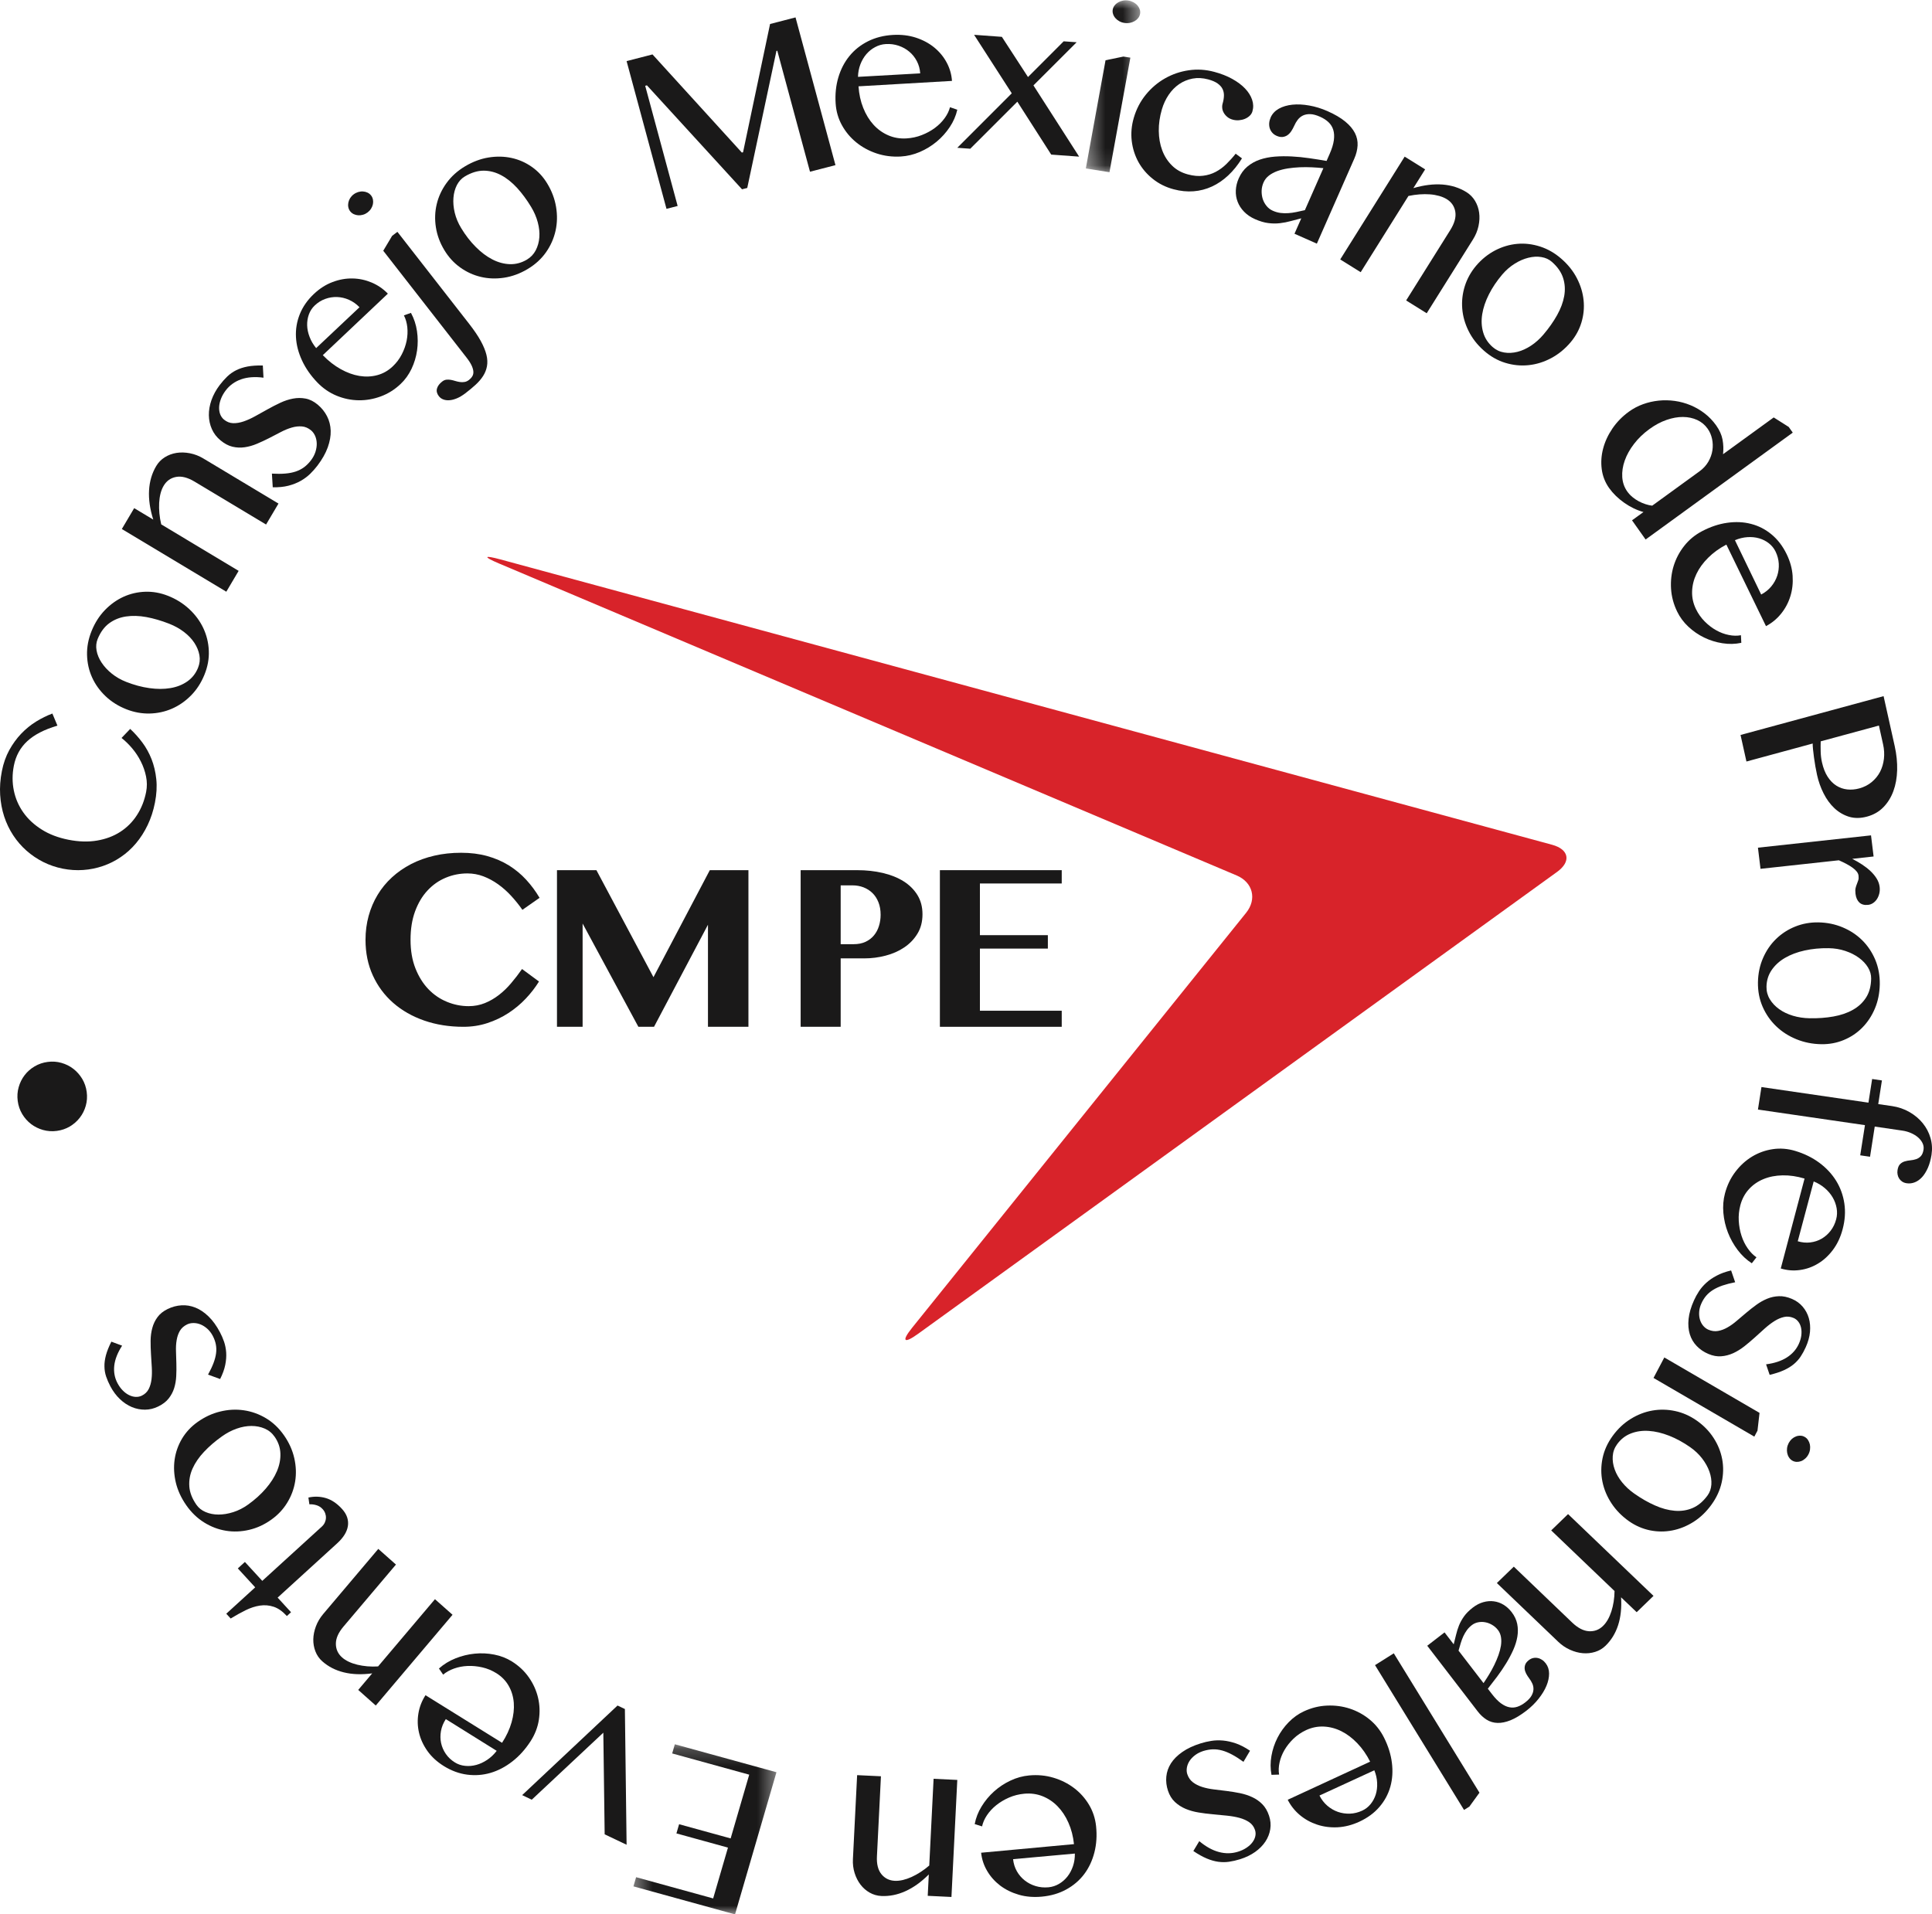 <?xml version="1.0" encoding="UTF-8"?>
<svg xmlns="http://www.w3.org/2000/svg" xmlns:xlink="http://www.w3.org/1999/xlink" width="111px" height="110px" viewBox="0 0 111 110" version="1.1">
  <title>FEA6E815-DFD1-4A94-9430-15ADA7574620</title>
  <desc>Created with sketchtool.</desc>
  <defs>
    <polygon id="path-1" points="0.384 0.019 3.509 0.019 3.509 9.896 0.384 9.896"></polygon>
    <polygon id="path-3" points="0.392 0.226 8.61 0.226 8.61 10 0.392 10"></polygon>
  </defs>
  <g id="Desktop" stroke="none" stroke-width="1" fill="none" fill-rule="evenodd">
    <g id="Hover-Consejo" transform="translate(-161, -50)">
      <g id="Group-93" transform="translate(161, 50)">
        <path d="M52.746,76.642 C51.927,77.234 51.775,77.075 52.409,76.288 L71.593,52.451 C72.226,51.664 71.982,50.698 71.05,50.304 L28.675,32.38 C27.744,31.987 27.781,31.881 28.757,32.146 L89.175,48.541 C90.151,48.806 90.28,49.507 89.461,50.099 L52.746,76.642 Z" id="Fill-1" fill="#D8232A"></path>
        <path d="M23.587,54.003 C23.587,54.62 23.68,55.166 23.867,55.64 C24.054,56.114 24.301,56.511 24.61,56.834 C24.919,57.156 25.274,57.399 25.677,57.564 C26.079,57.73 26.496,57.814 26.926,57.814 C27.26,57.814 27.57,57.754 27.857,57.638 C28.143,57.523 28.412,57.366 28.663,57.172 C28.915,56.978 29.148,56.752 29.366,56.494 C29.584,56.238 29.794,55.966 29.993,55.68 L30.967,56.398 C30.757,56.737 30.506,57.064 30.21,57.377 C29.914,57.691 29.582,57.968 29.213,58.209 C28.844,58.45 28.443,58.642 28.007,58.785 C27.571,58.929 27.111,59 26.627,59 C25.809,59 25.057,58.88 24.37,58.641 C23.684,58.402 23.091,58.063 22.59,57.625 C22.09,57.187 21.7,56.661 21.42,56.048 C21.14,55.437 21,54.755 21,54.003 C21,53.52 21.06,53.061 21.18,52.625 C21.3,52.188 21.473,51.786 21.697,51.415 C21.921,51.043 22.196,50.709 22.52,50.412 C22.844,50.114 23.211,49.86 23.617,49.65 C24.024,49.439 24.469,49.279 24.954,49.167 C25.438,49.055 25.951,49 26.494,49 C27.04,49 27.541,49.063 27.997,49.19 C28.452,49.318 28.865,49.496 29.237,49.727 C29.607,49.958 29.938,50.231 30.23,50.549 C30.521,50.866 30.778,51.213 31,51.589 L30.014,52.279 C29.814,51.993 29.597,51.724 29.363,51.471 C29.13,51.218 28.88,50.997 28.613,50.807 C28.347,50.617 28.066,50.466 27.773,50.354 C27.48,50.243 27.173,50.187 26.854,50.187 C26.418,50.187 26.002,50.27 25.607,50.435 C25.211,50.6 24.863,50.844 24.564,51.166 C24.263,51.487 24.026,51.886 23.85,52.36 C23.674,52.834 23.587,53.381 23.587,54.003" id="Fill-3" fill="#1A1919"></path>
        <polygon id="Fill-5" fill="#1A1919" points="32 50 34.266 50 37.544 56.149 40.781 50 43 50 43 59 40.675 59 40.675 53.135 37.576 59 36.677 59 33.473 53.066 33.473 59 32 59"></polygon>
        <path d="M48.3,54.253 L49.047,54.253 C49.306,54.253 49.532,54.208 49.726,54.118 C49.92,54.028 50.082,53.904 50.211,53.748 C50.34,53.592 50.437,53.412 50.499,53.207 C50.563,53.004 50.595,52.789 50.595,52.566 C50.595,52.296 50.554,52.056 50.47,51.846 C50.387,51.635 50.272,51.458 50.126,51.315 C49.98,51.172 49.808,51.063 49.611,50.986 C49.415,50.911 49.205,50.873 48.982,50.873 L48.3,50.873 L48.3,54.253 Z M46,50 L49.251,50 C49.776,50 50.266,50.054 50.722,50.161 C51.179,50.269 51.576,50.428 51.912,50.638 C52.248,50.849 52.514,51.113 52.709,51.429 C52.903,51.745 53,52.113 53,52.534 C53,52.96 52.904,53.332 52.712,53.647 C52.52,53.963 52.268,54.226 51.955,54.437 C51.642,54.648 51.286,54.806 50.883,54.911 C50.481,55.017 50.07,55.069 49.65,55.069 L48.3,55.069 L48.3,59 L46,59 L46,50 Z" id="Fill-7" fill="#1A1919"></path>
        <polygon id="Fill-9" fill="#1A1919" points="61 50 61 50.765 56.299 50.765 56.299 53.735 60.203 53.735 60.203 54.506 56.299 54.506 56.299 58.077 61 58.077 61 59 54 59 54 50"></polygon>
        <path d="M3.934,48.252 C4.526,48.369 5.073,48.385 5.576,48.299 C6.078,48.214 6.522,48.048 6.907,47.8 C7.292,47.552 7.613,47.232 7.867,46.839 C8.122,46.447 8.298,46.002 8.396,45.505 C8.454,45.21 8.452,44.913 8.391,44.616 C8.331,44.318 8.231,44.032 8.094,43.76 C7.958,43.487 7.792,43.235 7.597,43.003 C7.401,42.771 7.197,42.572 6.983,42.403 L7.48,41.884 C7.727,42.113 7.96,42.373 8.175,42.66 C8.391,42.949 8.567,43.269 8.706,43.618 C8.843,43.97 8.936,44.354 8.979,44.77 C9.023,45.186 8.998,45.636 8.902,46.122 C8.811,46.586 8.671,47.014 8.484,47.406 C8.297,47.798 8.073,48.147 7.814,48.455 C7.555,48.763 7.264,49.027 6.941,49.245 C6.617,49.467 6.275,49.637 5.914,49.761 C5.553,49.885 5.177,49.962 4.786,49.989 C4.395,50.017 4.003,49.992 3.608,49.914 C3.214,49.835 2.84,49.708 2.488,49.532 C2.136,49.355 1.814,49.137 1.524,48.881 C1.233,48.624 0.978,48.33 0.759,47.997 C0.54,47.663 0.367,47.303 0.24,46.915 C0.113,46.526 0.036,46.112 0.009,45.675 C-0.018,45.236 0.015,44.781 0.108,44.308 C0.196,43.859 0.338,43.458 0.532,43.103 C0.727,42.75 0.955,42.435 1.215,42.161 C1.477,41.887 1.762,41.655 2.071,41.463 C2.381,41.273 2.693,41.118 3.009,41 L3.3,41.695 C2.549,41.916 1.973,42.213 1.568,42.587 C1.164,42.96 0.907,43.431 0.796,43.997 C0.7,44.486 0.7,44.961 0.794,45.42 C0.887,45.879 1.069,46.3 1.337,46.68 C1.605,47.062 1.958,47.389 2.393,47.663 C2.828,47.94 3.343,48.135 3.934,48.252" id="Fill-11" fill="#1A1919"></path>
        <path d="M11.377,38.374 C11.474,38.136 11.501,37.894 11.457,37.646 C11.412,37.399 11.315,37.163 11.164,36.934 C11.014,36.707 10.814,36.498 10.565,36.308 C10.316,36.119 10.035,35.963 9.722,35.84 C9.271,35.664 8.834,35.536 8.412,35.457 C7.989,35.38 7.597,35.369 7.235,35.424 C6.872,35.479 6.55,35.609 6.271,35.815 C5.993,36.02 5.772,36.322 5.61,36.718 C5.527,36.922 5.506,37.142 5.548,37.377 C5.59,37.613 5.686,37.844 5.835,38.071 C5.984,38.298 6.179,38.509 6.421,38.705 C6.664,38.9 6.94,39.06 7.253,39.182 C7.704,39.359 8.148,39.479 8.583,39.539 C9.02,39.601 9.421,39.601 9.789,39.538 C10.156,39.478 10.48,39.35 10.758,39.157 C11.037,38.963 11.243,38.703 11.377,38.374 M11.742,38.779 C11.552,39.244 11.293,39.641 10.966,39.97 C10.638,40.3 10.273,40.55 9.872,40.724 C9.47,40.897 9.044,40.989 8.595,40.999 C8.145,41.008 7.702,40.928 7.266,40.757 C6.808,40.577 6.409,40.329 6.072,40.01 C5.735,39.691 5.475,39.331 5.293,38.929 C5.11,38.527 5.013,38.095 5.001,37.633 C4.989,37.17 5.078,36.707 5.268,36.242 C5.457,35.778 5.712,35.382 6.03,35.053 C6.348,34.725 6.703,34.471 7.096,34.291 C7.49,34.113 7.905,34.017 8.343,34.002 C8.781,33.987 9.212,34.064 9.636,34.23 C10.107,34.413 10.516,34.668 10.865,34.991 C11.214,35.314 11.486,35.679 11.679,36.088 C11.871,36.496 11.978,36.93 11.997,37.392 C12.017,37.853 11.932,38.315 11.742,38.779" id="Fill-13" fill="#1A1919"></path>
        <path d="M7,30.397 L7.709,29.198 L8.805,29.856 C8.614,29.249 8.534,28.687 8.564,28.17 C8.594,27.654 8.73,27.193 8.973,26.783 C9.097,26.573 9.261,26.404 9.466,26.275 C9.671,26.147 9.896,26.063 10.141,26.024 C10.386,25.986 10.644,25.993 10.912,26.045 C11.183,26.098 11.442,26.198 11.691,26.349 L16,28.935 L15.287,30.139 L11.179,27.674 C10.784,27.437 10.432,27.347 10.12,27.404 C9.808,27.46 9.57,27.63 9.403,27.912 C9.327,28.039 9.268,28.186 9.224,28.353 C9.181,28.521 9.155,28.701 9.144,28.893 C9.134,29.085 9.139,29.285 9.157,29.496 C9.177,29.705 9.212,29.918 9.263,30.131 L13.711,32.802 L13.002,34 L7,30.397 Z" id="Fill-15" fill="#1A1919"></path>
        <path d="M17.869,26.446 C17.984,26.292 18.07,26.133 18.123,25.966 C18.176,25.799 18.201,25.639 18.198,25.485 C18.195,25.331 18.165,25.188 18.109,25.055 C18.051,24.923 17.974,24.814 17.874,24.73 C17.71,24.595 17.536,24.518 17.349,24.503 C17.163,24.487 16.967,24.508 16.762,24.568 C16.556,24.627 16.345,24.714 16.127,24.829 C15.909,24.944 15.686,25.059 15.46,25.175 C15.233,25.291 15.002,25.399 14.766,25.498 C14.531,25.598 14.295,25.665 14.059,25.699 C13.824,25.734 13.589,25.723 13.356,25.668 C13.123,25.613 12.892,25.489 12.663,25.298 C12.446,25.118 12.282,24.903 12.172,24.654 C12.062,24.405 12.005,24.141 12,23.86 C11.996,23.579 12.045,23.29 12.149,22.991 C12.254,22.694 12.411,22.404 12.623,22.125 C12.764,21.94 12.909,21.777 13.059,21.632 C13.208,21.49 13.378,21.369 13.567,21.275 C13.756,21.179 13.975,21.108 14.223,21.06 C14.47,21.014 14.762,20.994 15.1,21.001 L15.139,21.702 C14.645,21.637 14.215,21.668 13.852,21.796 C13.489,21.924 13.193,22.138 12.966,22.437 C12.847,22.594 12.756,22.756 12.694,22.919 C12.631,23.085 12.596,23.241 12.589,23.39 C12.583,23.538 12.603,23.674 12.649,23.799 C12.697,23.923 12.769,24.026 12.864,24.107 C13.025,24.24 13.201,24.31 13.391,24.316 C13.583,24.322 13.785,24.288 13.998,24.215 C14.211,24.142 14.433,24.042 14.663,23.914 C14.893,23.787 15.129,23.656 15.37,23.521 C15.611,23.386 15.854,23.261 16.099,23.146 C16.344,23.03 16.589,22.95 16.833,22.904 C17.079,22.857 17.32,22.857 17.56,22.903 C17.8,22.949 18.031,23.065 18.254,23.251 C18.48,23.44 18.659,23.662 18.789,23.917 C18.92,24.171 18.989,24.448 18.999,24.746 C19.009,25.046 18.952,25.365 18.831,25.705 C18.708,26.045 18.511,26.395 18.238,26.755 C18.113,26.918 17.973,27.077 17.817,27.23 C17.66,27.381 17.48,27.515 17.274,27.632 C17.069,27.748 16.834,27.841 16.571,27.909 C16.307,27.977 16.007,28.006 15.67,27.999 L15.622,27.214 C15.908,27.231 16.164,27.23 16.387,27.211 C16.609,27.193 16.811,27.154 16.989,27.094 C17.168,27.034 17.327,26.952 17.471,26.846 C17.614,26.74 17.746,26.607 17.869,26.446" id="Fill-17" fill="#1A1919"></path>
        <path d="M20.655,17.654 C20.473,17.467 20.271,17.324 20.047,17.226 C19.825,17.127 19.598,17.076 19.367,17.067 C19.136,17.059 18.909,17.095 18.686,17.176 C18.464,17.256 18.262,17.382 18.082,17.553 C17.933,17.694 17.821,17.864 17.748,18.063 C17.676,18.261 17.642,18.47 17.647,18.688 C17.652,18.906 17.699,19.13 17.786,19.357 C17.872,19.585 17.997,19.8 18.164,20.002 L20.655,17.654 Z M23.016,22.064 C22.678,22.385 22.298,22.622 21.88,22.777 C21.46,22.932 21.035,23.006 20.602,23 C20.171,22.993 19.749,22.906 19.339,22.737 C18.93,22.568 18.563,22.318 18.241,21.986 C17.858,21.589 17.562,21.166 17.353,20.715 C17.144,20.266 17.027,19.816 17.004,19.367 C16.981,18.918 17.054,18.48 17.223,18.056 C17.393,17.63 17.662,17.243 18.033,16.892 C18.362,16.581 18.719,16.352 19.103,16.208 C19.487,16.061 19.87,15.993 20.252,16.001 C20.633,16.007 21,16.086 21.354,16.235 C21.706,16.384 22.017,16.597 22.284,16.874 L18.546,20.408 C18.868,20.74 19.21,21.007 19.572,21.209 C19.935,21.411 20.293,21.542 20.648,21.601 C21.003,21.659 21.345,21.645 21.676,21.556 C22.007,21.467 22.301,21.301 22.56,21.056 C22.778,20.85 22.952,20.619 23.084,20.361 C23.217,20.104 23.309,19.842 23.363,19.577 C23.415,19.312 23.428,19.052 23.401,18.799 C23.373,18.545 23.308,18.32 23.206,18.122 L23.611,17.978 C23.786,18.3 23.902,18.649 23.957,19.023 C24.012,19.398 24.014,19.769 23.962,20.137 C23.909,20.504 23.803,20.857 23.644,21.193 C23.483,21.53 23.275,21.819 23.016,22.064 L23.016,22.064 Z" id="Fill-19" fill="#1A1919"></path>
        <path d="M26.962,18.618 C27.243,18.979 27.463,19.304 27.622,19.594 C27.781,19.884 27.888,20.148 27.947,20.386 C28.005,20.624 28.015,20.842 27.978,21.042 C27.942,21.241 27.868,21.429 27.757,21.603 C27.646,21.777 27.502,21.945 27.325,22.108 C27.148,22.27 26.948,22.437 26.726,22.605 C26.566,22.726 26.41,22.82 26.258,22.884 C26.105,22.949 25.962,22.986 25.831,22.996 C25.698,23.008 25.579,22.993 25.472,22.953 C25.366,22.914 25.281,22.851 25.215,22.767 C25.103,22.622 25.066,22.475 25.106,22.327 C25.147,22.179 25.248,22.043 25.411,21.919 C25.489,21.859 25.569,21.825 25.652,21.817 C25.734,21.809 25.817,21.812 25.901,21.827 C25.986,21.842 26.071,21.864 26.157,21.891 C26.244,21.918 26.33,21.937 26.418,21.95 C26.506,21.963 26.594,21.963 26.682,21.949 C26.771,21.937 26.858,21.898 26.943,21.833 C27.024,21.771 27.089,21.7 27.136,21.62 C27.184,21.542 27.203,21.451 27.196,21.348 C27.189,21.246 27.155,21.128 27.093,20.995 C27.031,20.863 26.933,20.711 26.8,20.541 L22.019,14.408 L22.529,13.552 L22.832,13.321 L26.962,18.618 Z M20.314,11.171 C20.395,11.109 20.484,11.064 20.578,11.035 C20.674,11.007 20.766,10.995 20.857,11.002 C20.946,11.007 21.033,11.029 21.114,11.067 C21.195,11.105 21.264,11.16 21.32,11.231 C21.375,11.301 21.41,11.381 21.427,11.469 C21.443,11.556 21.443,11.643 21.425,11.731 C21.407,11.818 21.373,11.904 21.321,11.987 C21.269,12.071 21.202,12.143 21.12,12.206 C21.039,12.266 20.952,12.312 20.858,12.338 C20.765,12.366 20.674,12.376 20.584,12.371 C20.492,12.364 20.407,12.343 20.325,12.305 C20.244,12.266 20.175,12.212 20.12,12.142 C20.065,12.071 20.029,11.992 20.012,11.904 C19.995,11.817 19.996,11.728 20.014,11.641 C20.031,11.554 20.066,11.469 20.115,11.386 C20.167,11.305 20.232,11.233 20.314,11.171 L20.314,11.171 Z" id="Fill-21" fill="#1A1919"></path>
        <path d="M30.269,14.92 C30.492,14.786 30.663,14.607 30.78,14.382 C30.897,14.156 30.967,13.907 30.987,13.633 C31.008,13.36 30.977,13.073 30.896,12.771 C30.816,12.471 30.688,12.176 30.516,11.891 C30.267,11.479 29.998,11.115 29.711,10.799 C29.422,10.485 29.117,10.24 28.796,10.069 C28.474,9.896 28.139,9.809 27.79,9.807 C27.441,9.806 27.08,9.917 26.707,10.138 C26.515,10.252 26.363,10.417 26.251,10.632 C26.141,10.848 26.074,11.09 26.052,11.362 C26.03,11.634 26.054,11.92 26.126,12.222 C26.199,12.524 26.321,12.819 26.494,13.103 C26.743,13.516 27.022,13.877 27.331,14.186 C27.639,14.497 27.958,14.737 28.289,14.907 C28.619,15.077 28.954,15.168 29.294,15.179 C29.634,15.189 29.959,15.103 30.269,14.92 M30.307,15.464 C29.871,15.723 29.42,15.888 28.957,15.958 C28.494,16.027 28.05,16.012 27.623,15.91 C27.197,15.809 26.802,15.628 26.44,15.368 C26.075,15.107 25.774,14.778 25.533,14.379 C25.279,13.96 25.116,13.522 25.044,13.064 C24.972,12.606 24.988,12.16 25.092,11.727 C25.195,11.295 25.384,10.889 25.659,10.51 C25.935,10.13 26.291,9.811 26.728,9.551 C27.165,9.292 27.612,9.124 28.067,9.05 C28.523,8.976 28.961,8.984 29.384,9.075 C29.807,9.166 30.197,9.337 30.554,9.588 C30.91,9.837 31.206,10.156 31.44,10.544 C31.701,10.973 31.87,11.422 31.948,11.891 C32.026,12.359 32.017,12.816 31.918,13.261 C31.819,13.704 31.636,14.118 31.367,14.5 C31.098,14.882 30.745,15.203 30.307,15.464" id="Fill-23" fill="#1A1919"></path>
        <polygon id="Fill-25" fill="#1A1919" points="36 3.511 37.488 3.127 42.622 8.767 42.691 8.749 44.243 1.379 45.706 1 48 9.489 46.537 9.867 44.658 2.914 44.609 2.927 42.932 10.8 42.632 10.877 37.168 4.904 37.069 4.93 38.933 11.835 38.292 12"></polygon>
        <path d="M52.869,4.216 C52.853,3.962 52.788,3.729 52.678,3.516 C52.566,3.303 52.423,3.121 52.244,2.972 C52.066,2.82 51.86,2.706 51.629,2.627 C51.397,2.548 51.152,2.516 50.892,2.532 C50.677,2.544 50.473,2.602 50.281,2.706 C50.088,2.808 49.92,2.943 49.776,3.11 C49.634,3.277 49.518,3.473 49.432,3.697 C49.346,3.922 49.3,4.162 49.295,4.416 L52.869,4.216 Z M51.755,8.993 C51.267,9.021 50.805,8.962 50.366,8.817 C49.928,8.671 49.539,8.46 49.2,8.185 C48.861,7.91 48.586,7.582 48.374,7.199 C48.162,6.817 48.041,6.4 48.011,5.951 C47.975,5.414 48.028,4.912 48.167,4.443 C48.307,3.976 48.518,3.568 48.805,3.217 C49.091,2.866 49.446,2.584 49.869,2.372 C50.292,2.16 50.77,2.038 51.301,2.007 C51.775,1.98 52.213,2.032 52.617,2.162 C53.022,2.294 53.372,2.481 53.672,2.725 C53.969,2.968 54.21,3.257 54.388,3.589 C54.567,3.922 54.669,4.275 54.694,4.649 L49.325,4.96 C49.354,5.409 49.445,5.823 49.596,6.201 C49.747,6.579 49.944,6.901 50.185,7.166 C50.427,7.432 50.71,7.635 51.033,7.775 C51.357,7.916 51.704,7.975 52.075,7.953 C52.388,7.935 52.685,7.871 52.964,7.76 C53.244,7.651 53.495,7.513 53.718,7.347 C53.939,7.182 54.124,6.996 54.275,6.788 C54.425,6.581 54.527,6.371 54.58,6.16 L55,6.305 C54.92,6.656 54.776,6.989 54.565,7.304 C54.355,7.619 54.104,7.899 53.814,8.14 C53.522,8.383 53.199,8.58 52.844,8.733 C52.488,8.885 52.126,8.971 51.755,8.993 L51.755,8.993 Z" id="Fill-27" fill="#1A1919"></path>
        <polygon id="Fill-29" fill="#1A1919" points="55.745 8.546 55 8.492 58.129 5.361 55.965 2 57.561 2.117 59.062 4.427 61.112 2.374 61.857 2.428 59.375 4.907 62 9 60.396 8.883 58.45 5.843"></polygon>
        <g id="Group-33" transform="translate(62, 0)">
          <mask id="mask-2" fill="white">
            <use xlink:href="#path-1"></use>
          </mask>
          <g id="Clip-32"></g>
          <path d="M2.83,0.031 C2.937,0.048 3.035,0.082 3.125,0.131 C3.215,0.181 3.289,0.24 3.349,0.31 C3.409,0.379 3.453,0.456 3.481,0.541 C3.511,0.626 3.517,0.712 3.5,0.8 C3.484,0.889 3.447,0.968 3.391,1.039 C3.334,1.111 3.265,1.17 3.184,1.216 C3.103,1.263 3.011,1.296 2.909,1.315 C2.807,1.333 2.701,1.334 2.595,1.316 C2.488,1.3 2.391,1.267 2.303,1.217 C2.215,1.168 2.142,1.109 2.082,1.039 C2.022,0.97 1.977,0.894 1.95,0.808 C1.921,0.723 1.915,0.636 1.931,0.549 C1.947,0.461 1.983,0.381 2.04,0.31 C2.097,0.238 2.167,0.18 2.247,0.133 C2.329,0.086 2.419,0.053 2.519,0.035 C2.619,0.015 2.723,0.014 2.83,0.031 L2.83,0.031 Z M1.517,3.462 L2.546,3.25 L2.943,3.313 L1.743,9.896 L0.384,9.68 L1.517,3.462 Z" id="Fill-31" fill="#1A1919" mask="url(#mask-2)"></path>
        </g>
        <path d="M67.429,10.876 C66.98,10.757 66.583,10.559 66.238,10.284 C65.893,10.01 65.617,9.688 65.41,9.316 C65.205,8.944 65.075,8.539 65.022,8.098 C64.97,7.659 65.01,7.216 65.141,6.767 C65.286,6.27 65.516,5.829 65.83,5.442 C66.145,5.056 66.511,4.744 66.931,4.505 C67.352,4.266 67.805,4.11 68.292,4.039 C68.778,3.966 69.268,3.996 69.763,4.129 C70.148,4.231 70.49,4.365 70.792,4.532 C71.093,4.698 71.34,4.883 71.534,5.086 C71.727,5.289 71.862,5.505 71.938,5.731 C72.015,5.957 72.02,6.181 71.955,6.401 C71.927,6.499 71.873,6.584 71.794,6.658 C71.715,6.731 71.623,6.789 71.519,6.831 C71.413,6.874 71.301,6.899 71.181,6.909 C71.061,6.918 70.945,6.908 70.835,6.878 C70.71,6.846 70.606,6.795 70.52,6.725 C70.435,6.656 70.367,6.579 70.316,6.492 C70.265,6.406 70.233,6.317 70.223,6.221 C70.212,6.126 70.219,6.033 70.246,5.943 C70.29,5.793 70.314,5.646 70.319,5.505 C70.324,5.364 70.297,5.234 70.241,5.116 C70.183,4.997 70.087,4.89 69.955,4.796 C69.821,4.7 69.639,4.622 69.409,4.561 C69.097,4.478 68.8,4.463 68.516,4.516 C68.234,4.571 67.977,4.677 67.746,4.834 C67.516,4.992 67.315,5.196 67.145,5.447 C66.974,5.699 66.844,5.979 66.753,6.289 C66.63,6.708 66.571,7.121 66.576,7.525 C66.581,7.931 66.647,8.302 66.774,8.639 C66.901,8.977 67.087,9.266 67.333,9.51 C67.579,9.754 67.883,9.924 68.247,10.021 C68.567,10.107 68.858,10.133 69.12,10.099 C69.383,10.067 69.626,9.993 69.846,9.876 C70.067,9.759 70.272,9.609 70.458,9.427 C70.645,9.244 70.824,9.046 70.993,8.832 L71.356,9.1 C71.119,9.481 70.856,9.808 70.564,10.081 C70.271,10.354 69.959,10.567 69.627,10.719 C69.294,10.872 68.942,10.963 68.573,10.991 C68.203,11.019 67.822,10.982 67.429,10.876" id="Fill-34" fill="#1A1919"></path>
        <path d="M76.033,9.663 C75.823,9.641 75.6,9.624 75.369,9.613 C75.137,9.603 74.906,9.601 74.675,9.611 C74.443,9.622 74.216,9.644 73.996,9.677 C73.775,9.712 73.572,9.763 73.387,9.829 C73.202,9.897 73.041,9.983 72.903,10.09 C72.765,10.197 72.664,10.327 72.596,10.479 C72.527,10.636 72.49,10.797 72.485,10.965 C72.481,11.134 72.504,11.293 72.552,11.443 C72.601,11.59 72.676,11.725 72.774,11.842 C72.873,11.96 72.99,12.049 73.127,12.109 C73.27,12.173 73.416,12.215 73.563,12.235 C73.709,12.254 73.859,12.258 74.009,12.248 C74.159,12.239 74.313,12.217 74.474,12.184 C74.634,12.152 74.799,12.117 74.97,12.076 L76.033,9.663 Z M75.658,14 L74.373,13.431 L74.763,12.545 C74.56,12.595 74.359,12.647 74.16,12.703 C73.96,12.759 73.753,12.799 73.539,12.824 C73.325,12.85 73.102,12.848 72.868,12.818 C72.635,12.79 72.382,12.714 72.109,12.594 C71.857,12.483 71.646,12.34 71.479,12.167 C71.311,11.995 71.188,11.805 71.107,11.596 C71.027,11.388 70.991,11.169 71.002,10.939 C71.013,10.708 71.068,10.479 71.169,10.25 C71.291,9.974 71.456,9.747 71.663,9.574 C71.871,9.4 72.11,9.266 72.378,9.173 C72.646,9.082 72.937,9.024 73.251,8.999 C73.565,8.975 73.888,8.972 74.221,8.99 C74.552,9.007 74.887,9.04 75.226,9.09 C75.566,9.139 75.895,9.191 76.216,9.247 L76.393,8.844 C76.522,8.551 76.602,8.291 76.634,8.062 C76.664,7.834 76.654,7.633 76.6,7.46 C76.547,7.288 76.454,7.141 76.325,7.019 C76.195,6.896 76.033,6.793 75.841,6.708 C75.626,6.612 75.437,6.562 75.276,6.558 C75.116,6.554 74.976,6.581 74.857,6.638 C74.738,6.696 74.639,6.779 74.558,6.884 C74.478,6.991 74.411,7.103 74.359,7.224 C74.309,7.336 74.252,7.441 74.189,7.537 C74.124,7.633 74.052,7.709 73.969,7.767 C73.887,7.824 73.793,7.858 73.691,7.87 C73.588,7.881 73.471,7.861 73.343,7.803 C73.244,7.759 73.16,7.7 73.096,7.624 C73.03,7.55 72.983,7.466 72.952,7.371 C72.923,7.276 72.912,7.175 72.92,7.068 C72.929,6.962 72.958,6.855 73.004,6.747 C73.099,6.534 73.257,6.367 73.477,6.243 C73.699,6.121 73.957,6.046 74.252,6.015 C74.548,5.985 74.871,6 75.221,6.063 C75.572,6.125 75.921,6.232 76.27,6.386 C76.694,6.574 77.034,6.774 77.29,6.986 C77.546,7.197 77.731,7.417 77.846,7.646 C77.961,7.873 78.011,8.111 77.998,8.36 C77.984,8.608 77.921,8.861 77.808,9.118 L75.658,14 Z" id="Fill-36" fill="#1A1919"></path>
        <path d="M80.703,9 L81.879,9.732 L81.203,10.809 C81.811,10.632 82.37,10.565 82.882,10.604 C83.394,10.645 83.85,10.79 84.252,11.04 C84.458,11.168 84.623,11.336 84.747,11.543 C84.87,11.749 84.949,11.975 84.982,12.22 C85.015,12.465 85.003,12.721 84.945,12.989 C84.888,13.256 84.782,13.513 84.628,13.759 L81.969,18 L80.788,17.264 L83.322,13.222 C83.566,12.832 83.663,12.483 83.613,12.171 C83.563,11.859 83.399,11.617 83.123,11.445 C82.997,11.368 82.852,11.306 82.687,11.259 C82.522,11.213 82.344,11.181 82.153,11.167 C81.962,11.153 81.763,11.153 81.553,11.169 C81.345,11.185 81.135,11.215 80.92,11.26 L78.176,15.64 L77,14.908 L80.703,9 Z" id="Fill-38" fill="#1A1919"></path>
        <path d="M85.753,19.937 C85.947,20.108 86.169,20.213 86.417,20.254 C86.664,20.296 86.92,20.282 87.184,20.216 C87.448,20.149 87.709,20.03 87.968,19.858 C88.227,19.687 88.464,19.473 88.679,19.22 C88.991,18.853 89.252,18.482 89.459,18.11 C89.668,17.737 89.805,17.371 89.869,17.011 C89.933,16.65 89.913,16.305 89.806,15.973 C89.7,15.64 89.486,15.333 89.163,15.048 C88.997,14.902 88.795,14.809 88.559,14.771 C88.323,14.731 88.074,14.745 87.812,14.81 C87.549,14.874 87.286,14.988 87.024,15.153 C86.762,15.315 86.523,15.524 86.307,15.777 C85.995,16.146 85.741,16.523 85.543,16.915 C85.346,17.306 85.218,17.685 85.159,18.052 C85.1,18.419 85.117,18.766 85.212,19.093 C85.304,19.419 85.485,19.701 85.753,19.937 M85.253,20.146 C84.874,19.812 84.582,19.436 84.375,19.018 C84.167,18.6 84.046,18.172 84.011,17.735 C83.976,17.298 84.025,16.866 84.159,16.439 C84.294,16.011 84.511,15.621 84.812,15.265 C85.129,14.894 85.492,14.601 85.901,14.388 C86.31,14.176 86.734,14.051 87.173,14.012 C87.612,13.973 88.051,14.026 88.493,14.169 C88.935,14.312 89.344,14.55 89.722,14.883 C90.101,15.217 90.395,15.588 90.604,15.998 C90.814,16.406 90.94,16.827 90.983,17.258 C91.027,17.687 90.985,18.112 90.859,18.529 C90.733,18.947 90.524,19.329 90.231,19.674 C89.906,20.057 89.534,20.359 89.118,20.58 C88.701,20.802 88.269,20.936 87.82,20.982 C87.372,21.029 86.926,20.984 86.485,20.849 C86.042,20.715 85.632,20.48 85.253,20.146" id="Fill-40" fill="#1A1919"></path>
        <path d="M97.646,27.08 C97.861,26.924 98.029,26.738 98.152,26.527 C98.273,26.315 98.351,26.098 98.384,25.875 C98.417,25.651 98.41,25.43 98.362,25.213 C98.315,24.996 98.231,24.803 98.11,24.633 C97.953,24.41 97.752,24.245 97.506,24.131 C97.26,24.019 96.989,23.961 96.692,23.959 C96.395,23.957 96.081,24.014 95.75,24.128 C95.419,24.242 95.091,24.418 94.766,24.654 C94.417,24.907 94.122,25.191 93.881,25.506 C93.639,25.82 93.462,26.139 93.347,26.464 C93.232,26.788 93.185,27.105 93.204,27.414 C93.224,27.722 93.32,27.998 93.491,28.241 C93.574,28.357 93.673,28.463 93.786,28.558 C93.899,28.652 94.018,28.733 94.144,28.8 C94.271,28.869 94.402,28.924 94.536,28.968 C94.671,29.013 94.8,29.041 94.925,29.056 L97.646,27.08 Z M94.423,29.422 C94.229,29.368 94.039,29.296 93.853,29.206 C93.666,29.115 93.488,29.009 93.318,28.89 C93.147,28.77 92.988,28.639 92.84,28.496 C92.694,28.354 92.565,28.205 92.454,28.05 C92.22,27.721 92.078,27.358 92.026,26.964 C91.974,26.569 92,26.172 92.106,25.772 C92.211,25.373 92.39,24.988 92.641,24.619 C92.893,24.25 93.208,23.928 93.583,23.656 C93.833,23.475 94.105,23.33 94.398,23.225 C94.691,23.119 94.991,23.052 95.298,23.02 C95.606,22.988 95.914,22.995 96.226,23.038 C96.537,23.082 96.837,23.164 97.128,23.284 C97.417,23.405 97.688,23.561 97.938,23.754 C98.189,23.947 98.411,24.179 98.603,24.448 C98.794,24.719 98.915,24.99 98.966,25.262 C99.017,25.536 99.026,25.814 98.995,26.099 L101.906,23.986 L102.768,24.532 L103,24.859 L94.546,31 L93.765,29.898 L94.423,29.422 Z" id="Fill-42" fill="#1A1919"></path>
        <path d="M101.186,34.162 C101.415,34.041 101.607,33.886 101.763,33.7 C101.919,33.512 102.033,33.307 102.107,33.084 C102.18,32.863 102.21,32.632 102.197,32.391 C102.183,32.15 102.122,31.919 102.012,31.692 C101.921,31.504 101.791,31.346 101.626,31.216 C101.458,31.085 101.271,30.991 101.064,30.931 C100.856,30.871 100.633,30.849 100.393,30.865 C100.154,30.881 99.915,30.94 99.678,31.04 L101.186,34.162 Z M96.358,35.141 C96.151,34.715 96.035,34.276 96.007,33.823 C95.98,33.37 96.03,32.933 96.158,32.516 C96.288,32.098 96.489,31.715 96.765,31.367 C97.039,31.018 97.379,30.738 97.784,30.524 C98.267,30.27 98.75,30.108 99.234,30.04 C99.718,29.971 100.175,29.991 100.605,30.104 C101.036,30.214 101.429,30.415 101.781,30.708 C102.134,30.999 102.423,31.377 102.649,31.841 C102.85,32.255 102.964,32.669 102.992,33.084 C103.02,33.502 102.977,33.894 102.862,34.263 C102.748,34.632 102.57,34.966 102.329,35.264 C102.088,35.562 101.799,35.801 101.462,35.978 L99.186,31.293 C98.782,31.504 98.433,31.756 98.14,32.049 C97.846,32.341 97.622,32.649 97.466,32.978 C97.31,33.304 97.227,33.642 97.217,33.99 C97.206,34.338 97.281,34.673 97.438,34.998 C97.57,35.27 97.74,35.509 97.946,35.714 C98.151,35.92 98.37,36.088 98.606,36.218 C98.842,36.349 99.082,36.439 99.329,36.487 C99.576,36.537 99.807,36.541 100.023,36.5 L100.044,36.937 C99.69,37.012 99.329,37.02 98.96,36.961 C98.591,36.904 98.241,36.795 97.909,36.634 C97.577,36.474 97.275,36.265 97.002,36.01 C96.729,35.755 96.514,35.464 96.358,35.141 L96.358,35.141 Z" id="Fill-44" fill="#1A1919"></path>
        <path d="M104.605,42.598 C104.599,42.78 104.599,42.975 104.604,43.183 C104.608,43.391 104.633,43.597 104.678,43.802 C104.752,44.132 104.86,44.408 105.003,44.63 C105.147,44.852 105.314,45.023 105.506,45.144 C105.696,45.264 105.905,45.337 106.129,45.361 C106.354,45.386 106.584,45.366 106.821,45.302 C107.095,45.227 107.334,45.106 107.537,44.937 C107.738,44.77 107.899,44.573 108.016,44.349 C108.132,44.123 108.206,43.874 108.238,43.603 C108.269,43.333 108.253,43.054 108.19,42.772 L107.95,41.69 L104.605,42.598 Z M108.218,40 L108.858,42.874 C108.963,43.348 109.01,43.807 108.998,44.25 C108.985,44.694 108.914,45.096 108.781,45.457 C108.649,45.817 108.458,46.127 108.206,46.384 C107.955,46.642 107.642,46.82 107.268,46.922 C106.894,47.023 106.55,47.026 106.234,46.931 C105.918,46.833 105.639,46.669 105.393,46.439 C105.148,46.208 104.941,45.926 104.773,45.591 C104.604,45.257 104.479,44.905 104.397,44.535 C104.363,44.379 104.33,44.213 104.299,44.037 C104.268,43.861 104.242,43.69 104.22,43.526 C104.197,43.36 104.18,43.209 104.165,43.067 C104.151,42.927 104.143,42.812 104.145,42.723 L100.339,43.757 L100,42.231 L108.218,40 Z" id="Fill-46" fill="#1A1919"></path>
        <path d="M107.496,48 L107.645,49.214 L106.416,49.349 C106.612,49.447 106.8,49.556 106.984,49.676 C107.165,49.795 107.327,49.922 107.47,50.057 C107.614,50.193 107.731,50.336 107.823,50.486 C107.916,50.637 107.971,50.795 107.991,50.958 C108.007,51.092 108.002,51.218 107.973,51.338 C107.944,51.457 107.9,51.564 107.839,51.658 C107.78,51.75 107.706,51.827 107.617,51.887 C107.528,51.947 107.432,51.983 107.327,51.994 C107.116,52.017 106.95,51.972 106.828,51.86 C106.707,51.747 106.632,51.58 106.605,51.359 C106.589,51.222 106.59,51.11 106.611,51.025 C106.632,50.94 106.656,50.861 106.687,50.79 C106.716,50.719 106.743,50.648 106.765,50.576 C106.787,50.504 106.792,50.416 106.779,50.313 C106.769,50.233 106.734,50.154 106.673,50.078 C106.613,50.001 106.533,49.927 106.431,49.855 C106.331,49.783 106.215,49.711 106.081,49.64 C105.948,49.569 105.803,49.5 105.648,49.432 L101.147,49.923 L101,48.708 L107.496,48 Z" id="Fill-48" fill="#1A1919"></path>
        <path d="M101.491,56.7 C101.487,56.958 101.55,57.198 101.682,57.415 C101.813,57.633 101.992,57.822 102.217,57.984 C102.441,58.146 102.706,58.273 103.008,58.364 C103.311,58.455 103.631,58.503 103.969,58.509 C104.457,58.518 104.912,58.484 105.338,58.408 C105.762,58.333 106.135,58.206 106.454,58.025 C106.774,57.846 107.028,57.609 107.214,57.317 C107.4,57.024 107.497,56.661 107.504,56.231 C107.508,56.009 107.447,55.794 107.321,55.586 C107.195,55.379 107.021,55.195 106.798,55.033 C106.576,54.87 106.316,54.74 106.017,54.64 C105.718,54.54 105.401,54.488 105.062,54.483 C104.574,54.475 104.115,54.52 103.684,54.615 C103.253,54.71 102.876,54.852 102.554,55.04 C102.232,55.228 101.976,55.463 101.785,55.743 C101.595,56.023 101.496,56.343 101.491,56.7 M101,56.445 C101.009,55.94 101.106,55.474 101.293,55.047 C101.479,54.621 101.729,54.255 102.044,53.951 C102.357,53.646 102.722,53.409 103.141,53.241 C103.559,53.073 104.003,52.993 104.474,53 C104.97,53.009 105.435,53.104 105.867,53.286 C106.3,53.467 106.676,53.715 106.994,54.031 C107.311,54.346 107.561,54.721 107.742,55.152 C107.922,55.585 108.007,56.054 108,56.558 C107.99,57.064 107.897,57.528 107.719,57.95 C107.541,58.373 107.3,58.738 106.997,59.046 C106.694,59.353 106.339,59.591 105.934,59.758 C105.529,59.927 105.097,60.007 104.638,60 C104.129,59.991 103.653,59.896 103.208,59.714 C102.762,59.532 102.373,59.283 102.044,58.965 C101.713,58.647 101.455,58.274 101.268,57.846 C101.081,57.417 100.993,56.951 101,56.445" id="Fill-50" fill="#1A1919"></path>
        <path d="M107.44,66.467 L106.876,66.385 L107.148,64.651 L101,63.755 L101.201,62.462 L107.349,63.359 L107.561,62 L108.123,62.082 L107.911,63.441 L108.699,63.555 C109.066,63.609 109.4,63.723 109.703,63.897 C110.005,64.07 110.261,64.284 110.466,64.536 C110.672,64.789 110.821,65.071 110.913,65.386 C111.004,65.7 111.024,66.024 110.972,66.358 C110.926,66.643 110.856,66.894 110.762,67.108 C110.666,67.323 110.556,67.499 110.43,67.638 C110.304,67.775 110.165,67.875 110.013,67.935 C109.86,67.995 109.706,68.014 109.547,67.99 C109.447,67.975 109.362,67.945 109.289,67.897 C109.219,67.85 109.16,67.792 109.116,67.724 C109.071,67.655 109.04,67.579 109.024,67.494 C109.007,67.41 109.005,67.323 109.02,67.234 C109.044,67.078 109.094,66.962 109.169,66.889 C109.244,66.815 109.333,66.763 109.436,66.733 C109.54,66.702 109.648,66.682 109.762,66.672 C109.876,66.662 109.985,66.639 110.09,66.605 C110.192,66.571 110.282,66.513 110.359,66.432 C110.435,66.35 110.488,66.226 110.514,66.056 C110.533,65.927 110.514,65.802 110.454,65.68 C110.395,65.558 110.307,65.449 110.195,65.351 C110.083,65.255 109.949,65.173 109.793,65.105 C109.637,65.037 109.474,64.991 109.304,64.966 L107.71,64.733 L107.44,66.467 Z" id="Fill-52" fill="#1A1919"></path>
        <path d="M103.287,71.323 C103.532,71.395 103.774,71.42 104.009,71.39 C104.246,71.361 104.463,71.29 104.661,71.175 C104.858,71.061 105.031,70.908 105.176,70.719 C105.323,70.528 105.43,70.307 105.495,70.058 C105.55,69.852 105.559,69.639 105.521,69.422 C105.482,69.203 105.406,68.996 105.292,68.802 C105.179,68.608 105.029,68.429 104.842,68.27 C104.656,68.11 104.443,67.982 104.203,67.886 L103.287,71.323 Z M99.104,68.579 C99.228,68.11 99.427,67.695 99.702,67.334 C99.975,66.973 100.294,66.682 100.66,66.459 C101.026,66.238 101.422,66.095 101.851,66.031 C102.279,65.967 102.71,66.001 103.146,66.133 C103.666,66.289 104.125,66.516 104.526,66.812 C104.927,67.109 105.248,67.455 105.493,67.849 C105.736,68.244 105.893,68.676 105.964,69.151 C106.035,69.624 106.002,70.118 105.866,70.629 C105.746,71.085 105.561,71.48 105.312,71.813 C105.063,72.146 104.776,72.412 104.451,72.606 C104.129,72.801 103.782,72.925 103.411,72.975 C103.041,73.027 102.674,72.997 102.311,72.887 L103.678,67.721 C103.243,67.591 102.824,67.528 102.418,67.536 C102.014,67.544 101.648,67.615 101.321,67.75 C100.994,67.883 100.714,68.077 100.481,68.332 C100.249,68.586 100.085,68.893 99.99,69.25 C99.911,69.55 99.88,69.852 99.898,70.154 C99.916,70.457 99.969,70.742 100.057,71.011 C100.144,71.279 100.263,71.519 100.414,71.734 C100.563,71.949 100.73,72.119 100.915,72.245 L100.648,72.588 C100.339,72.389 100.069,72.135 99.835,71.825 C99.602,71.515 99.414,71.18 99.275,70.821 C99.135,70.461 99.048,70.086 99.014,69.697 C98.979,69.308 99.01,68.935 99.104,68.579 L99.104,68.579 Z" id="Fill-54" fill="#1A1919"></path>
        <path d="M97.749,74.899 C97.675,75.063 97.633,75.223 97.623,75.383 C97.613,75.541 97.627,75.688 97.667,75.823 C97.706,75.957 97.769,76.075 97.854,76.178 C97.94,76.28 98.041,76.357 98.154,76.405 C98.341,76.485 98.525,76.509 98.706,76.477 C98.886,76.446 99.066,76.379 99.246,76.276 C99.427,76.175 99.605,76.046 99.784,75.892 C99.964,75.739 100.146,75.583 100.333,75.427 C100.519,75.269 100.712,75.118 100.912,74.973 C101.111,74.828 101.318,74.712 101.533,74.624 C101.747,74.536 101.971,74.488 102.206,74.48 C102.44,74.47 102.688,74.523 102.951,74.634 C103.199,74.74 103.405,74.889 103.569,75.081 C103.733,75.272 103.85,75.49 103.922,75.734 C103.994,75.98 104.015,76.246 103.99,76.534 C103.962,76.82 103.881,77.111 103.747,77.409 C103.659,77.605 103.561,77.785 103.454,77.947 C103.346,78.11 103.214,78.255 103.058,78.386 C102.902,78.516 102.712,78.632 102.488,78.734 C102.265,78.835 101.994,78.924 101.673,79 L101.467,78.395 C101.951,78.331 102.35,78.199 102.663,77.998 C102.976,77.798 103.204,77.538 103.349,77.219 C103.424,77.052 103.472,76.888 103.492,76.729 C103.511,76.569 103.506,76.424 103.477,76.292 C103.447,76.16 103.397,76.045 103.321,75.946 C103.247,75.849 103.155,75.776 103.044,75.729 C102.861,75.652 102.678,75.633 102.496,75.675 C102.313,75.716 102.13,75.794 101.946,75.911 C101.762,76.027 101.576,76.17 101.389,76.337 C101.201,76.506 101.009,76.678 100.814,76.856 C100.618,77.032 100.418,77.202 100.214,77.363 C100.009,77.523 99.797,77.654 99.577,77.755 C99.355,77.854 99.127,77.915 98.889,77.932 C98.65,77.951 98.404,77.905 98.149,77.796 C97.889,77.686 97.667,77.535 97.483,77.343 C97.298,77.153 97.166,76.926 97.085,76.666 C97.005,76.406 96.981,76.112 97.015,75.784 C97.049,75.456 97.153,75.101 97.326,74.718 C97.403,74.543 97.499,74.371 97.61,74.2 C97.721,74.028 97.861,73.866 98.027,73.714 C98.193,73.561 98.393,73.423 98.627,73.3 C98.859,73.175 99.138,73.075 99.458,73 L99.691,73.678 C99.416,73.732 99.175,73.795 98.968,73.865 C98.761,73.937 98.58,74.02 98.425,74.116 C98.271,74.212 98.138,74.323 98.029,74.45 C97.919,74.578 97.825,74.728 97.749,74.899" id="Fill-56" fill="#1A1919"></path>
        <path d="M103.899,83.573 C103.85,83.666 103.789,83.746 103.714,83.811 C103.641,83.876 103.563,83.926 103.479,83.957 C103.396,83.988 103.31,84.002 103.222,84 C103.134,83.996 103.051,83.972 102.973,83.927 C102.896,83.883 102.832,83.82 102.784,83.744 C102.733,83.667 102.699,83.583 102.681,83.492 C102.662,83.402 102.66,83.306 102.673,83.205 C102.687,83.105 102.719,83.008 102.768,82.915 C102.817,82.823 102.878,82.745 102.95,82.68 C103.023,82.617 103.101,82.57 103.185,82.538 C103.268,82.505 103.354,82.492 103.442,82.496 C103.53,82.497 103.613,82.522 103.69,82.568 C103.769,82.612 103.832,82.673 103.881,82.751 C103.93,82.827 103.964,82.911 103.984,83.002 C104.002,83.093 104.005,83.188 103.992,83.286 C103.979,83.385 103.948,83.481 103.899,83.573 L103.899,83.573 Z M101.091,81.185 L100.974,82.205 L100.792,82.549 L95,79.177 L95.621,78 L101.091,81.185 Z" id="Fill-58" fill="#1A1919"></path>
        <path d="M92.91,82.984 C92.758,83.192 92.673,83.423 92.657,83.673 C92.64,83.922 92.677,84.175 92.769,84.432 C92.86,84.688 93.003,84.938 93.199,85.179 C93.395,85.42 93.629,85.637 93.904,85.828 C94.299,86.105 94.691,86.33 95.083,86.502 C95.473,86.677 95.851,86.778 96.218,86.809 C96.581,86.84 96.925,86.788 97.244,86.652 C97.565,86.516 97.852,86.274 98.105,85.928 C98.235,85.748 98.308,85.539 98.324,85.301 C98.34,85.063 98.303,84.816 98.213,84.561 C98.124,84.307 97.985,84.056 97.798,83.81 C97.61,83.564 97.379,83.345 97.105,83.154 C96.71,82.878 96.309,82.659 95.901,82.498 C95.492,82.338 95.104,82.245 94.732,82.221 C94.36,82.195 94.016,82.244 93.7,82.367 C93.382,82.49 93.119,82.696 92.91,82.984 M92.654,82.506 C92.951,82.098 93.298,81.773 93.695,81.529 C94.092,81.284 94.506,81.125 94.938,81.05 C95.369,80.975 95.805,80.984 96.244,81.079 C96.682,81.172 97.091,81.354 97.473,81.62 C97.875,81.901 98.201,82.236 98.451,82.623 C98.703,83.01 98.866,83.421 98.947,83.853 C99.026,84.286 99.017,84.728 98.917,85.18 C98.816,85.633 98.619,86.062 98.322,86.469 C98.026,86.876 97.684,87.203 97.297,87.448 C96.908,87.693 96.502,87.857 96.076,87.94 C95.652,88.022 95.226,88.02 94.797,87.933 C94.37,87.845 93.97,87.672 93.598,87.413 C93.187,87.125 92.851,86.783 92.59,86.389 C92.329,85.993 92.154,85.576 92.065,85.135 C91.976,84.693 91.978,84.247 92.071,83.795 C92.164,83.342 92.358,82.913 92.654,82.506" id="Fill-60" fill="#1A1919"></path>
        <path d="M95,91.7 L94.033,92.637 L93.136,91.781 C93.174,92.383 93.117,92.917 92.966,93.385 C92.814,93.852 92.573,94.245 92.242,94.566 C92.073,94.73 91.874,94.848 91.646,94.918 C91.419,94.989 91.183,95.014 90.937,94.993 C90.693,94.972 90.448,94.906 90.201,94.795 C89.955,94.684 89.729,94.531 89.525,94.336 L86,90.962 L86.973,90.02 L90.332,93.237 C90.656,93.545 90.974,93.711 91.287,93.73 C91.6,93.749 91.871,93.649 92.097,93.429 C92.2,93.33 92.293,93.207 92.375,93.064 C92.456,92.92 92.524,92.761 92.58,92.587 C92.636,92.413 92.679,92.227 92.711,92.029 C92.742,91.832 92.759,91.629 92.761,91.421 L89.122,87.938 L90.09,87 L95,91.7 Z" id="Fill-62" fill="#1A1919"></path>
        <path d="M85.234,96.712 C85.34,96.556 85.448,96.389 85.556,96.211 C85.663,96.034 85.763,95.852 85.854,95.665 C85.945,95.479 86.024,95.291 86.092,95.103 C86.159,94.915 86.206,94.734 86.234,94.56 C86.26,94.386 86.261,94.221 86.236,94.068 C86.211,93.914 86.154,93.778 86.063,93.66 C85.97,93.54 85.858,93.441 85.728,93.366 C85.599,93.29 85.466,93.239 85.328,93.215 C85.191,93.189 85.055,93.191 84.92,93.218 C84.786,93.246 84.666,93.299 84.561,93.381 C84.449,93.468 84.355,93.564 84.276,93.672 C84.199,93.778 84.132,93.894 84.075,94.015 C84.018,94.138 83.969,94.27 83.926,94.409 C83.883,94.549 83.84,94.694 83.798,94.846 L85.234,96.712 Z M82,94.565 L82.994,93.798 L83.52,94.482 C83.568,94.3 83.613,94.121 83.655,93.94 C83.697,93.76 83.753,93.58 83.824,93.4 C83.896,93.221 83.994,93.046 84.116,92.874 C84.239,92.703 84.405,92.537 84.616,92.374 C84.81,92.224 85.012,92.119 85.219,92.061 C85.425,92.002 85.627,91.986 85.824,92.012 C86.022,92.037 86.208,92.103 86.384,92.209 C86.56,92.317 86.715,92.458 86.851,92.635 C87.016,92.85 87.122,93.075 87.17,93.314 C87.217,93.552 87.219,93.796 87.177,94.045 C87.135,94.296 87.056,94.549 86.941,94.807 C86.825,95.064 86.69,95.32 86.534,95.574 C86.379,95.827 86.21,96.077 86.027,96.323 C85.843,96.569 85.66,96.805 85.481,97.034 L85.721,97.345 C85.894,97.572 86.065,97.746 86.229,97.869 C86.395,97.99 86.556,98.067 86.714,98.098 C86.871,98.13 87.026,98.121 87.177,98.071 C87.328,98.021 87.479,97.938 87.627,97.823 C87.794,97.694 87.914,97.567 87.986,97.442 C88.058,97.318 88.096,97.197 88.102,97.078 C88.108,96.961 88.086,96.847 88.037,96.738 C87.988,96.631 87.929,96.53 87.856,96.437 C87.79,96.35 87.733,96.26 87.684,96.169 C87.636,96.078 87.607,95.987 87.598,95.898 C87.589,95.808 87.601,95.721 87.636,95.635 C87.671,95.548 87.739,95.468 87.837,95.392 C87.915,95.331 87.996,95.291 88.082,95.272 C88.168,95.253 88.255,95.251 88.342,95.268 C88.429,95.285 88.512,95.319 88.592,95.372 C88.672,95.423 88.744,95.491 88.808,95.576 C88.934,95.74 88.999,95.935 89,96.161 C89.001,96.387 88.951,96.624 88.848,96.869 C88.746,97.115 88.594,97.362 88.397,97.611 C88.199,97.861 87.965,98.09 87.696,98.298 C87.367,98.55 87.066,98.733 86.79,98.845 C86.516,98.955 86.265,99.006 86.038,98.999 C85.81,98.993 85.602,98.931 85.413,98.814 C85.225,98.697 85.055,98.539 84.902,98.341 L82,94.565 Z" id="Fill-64" fill="#1A1919"></path>
        <polygon id="Fill-66" fill="#1A1919" points="79 95.679 80.078 95 85 103.008 84.422 103.806 84.114 104"></polygon>
        <path d="M75.808,103.172 C75.924,103.402 76.074,103.597 76.258,103.756 C76.443,103.915 76.646,104.033 76.867,104.111 C77.087,104.187 77.319,104.221 77.559,104.213 C77.8,104.204 78.034,104.146 78.263,104.04 C78.453,103.952 78.613,103.827 78.747,103.663 C78.88,103.498 78.979,103.313 79.043,103.108 C79.107,102.901 79.133,102.677 79.121,102.439 C79.111,102.199 79.057,101.96 78.96,101.721 L75.808,103.172 Z M74.921,98.33 C75.35,98.131 75.793,98.022 76.246,98.004 C76.702,97.984 77.137,98.042 77.551,98.178 C77.968,98.315 78.347,98.522 78.691,98.804 C79.034,99.085 79.308,99.43 79.514,99.838 C79.759,100.325 79.91,100.81 79.97,101.296 C80.03,101.779 80,102.235 79.88,102.664 C79.76,103.092 79.551,103.48 79.252,103.827 C78.954,104.175 78.57,104.456 78.101,104.674 C77.684,104.866 77.266,104.974 76.849,104.996 C76.431,105.016 76.039,104.965 75.673,104.843 C75.306,104.722 74.975,104.539 74.681,104.294 C74.388,104.047 74.155,103.754 73.984,103.415 L78.719,101.225 C78.514,100.818 78.268,100.464 77.98,100.165 C77.694,99.867 77.39,99.638 77.066,99.476 C76.741,99.314 76.404,99.225 76.057,99.209 C75.708,99.193 75.371,99.26 75.043,99.411 C74.768,99.54 74.525,99.704 74.315,99.905 C74.106,100.107 73.933,100.325 73.798,100.556 C73.663,100.789 73.568,101.028 73.515,101.274 C73.461,101.52 73.452,101.751 73.489,101.968 L73.051,101.982 C72.984,101.626 72.983,101.264 73.048,100.898 C73.112,100.529 73.229,100.181 73.396,99.852 C73.564,99.523 73.778,99.226 74.039,98.958 C74.3,98.69 74.594,98.48 74.921,98.33 L74.921,98.33 Z" id="Fill-68" fill="#1A1919"></path>
        <path d="M69.136,100.612 C68.956,100.67 68.799,100.748 68.665,100.849 C68.531,100.951 68.424,101.061 68.344,101.183 C68.265,101.304 68.214,101.431 68.191,101.567 C68.168,101.701 68.175,101.828 68.215,101.947 C68.28,102.141 68.387,102.296 68.536,102.41 C68.684,102.523 68.861,102.613 69.066,102.678 C69.271,102.743 69.495,102.791 69.741,102.82 C69.986,102.848 70.235,102.88 70.487,102.912 C70.741,102.944 70.993,102.986 71.245,103.036 C71.497,103.089 71.732,103.164 71.948,103.266 C72.166,103.366 72.357,103.501 72.525,103.671 C72.692,103.839 72.821,104.061 72.912,104.335 C72.998,104.595 73.021,104.85 72.981,105.104 C72.941,105.357 72.848,105.595 72.702,105.816 C72.556,106.037 72.359,106.237 72.113,106.412 C71.865,106.588 71.578,106.727 71.25,106.83 C71.033,106.898 70.822,106.946 70.62,106.976 C70.418,107.007 70.211,107.007 70,106.979 C69.789,106.951 69.567,106.888 69.333,106.79 C69.099,106.692 68.842,106.549 68.562,106.36 L68.903,105.793 C69.285,106.112 69.663,106.321 70.037,106.418 C70.412,106.517 70.775,106.51 71.127,106.4 C71.313,106.343 71.474,106.267 71.616,106.172 C71.756,106.078 71.869,105.976 71.953,105.863 C72.038,105.751 72.095,105.633 72.121,105.511 C72.149,105.389 72.143,105.269 72.105,105.153 C72.042,104.963 71.93,104.813 71.773,104.705 C71.615,104.597 71.425,104.513 71.207,104.454 C70.989,104.395 70.748,104.354 70.487,104.327 C70.224,104.301 69.955,104.276 69.68,104.25 C69.405,104.225 69.134,104.19 68.865,104.146 C68.597,104.103 68.348,104.033 68.116,103.936 C67.885,103.839 67.681,103.707 67.503,103.542 C67.325,103.375 67.192,103.159 67.104,102.893 C67.015,102.623 66.983,102.353 67.009,102.084 C67.035,101.815 67.123,101.561 67.275,101.322 C67.426,101.085 67.645,100.867 67.93,100.668 C68.214,100.469 68.568,100.303 68.99,100.172 C69.183,100.111 69.385,100.065 69.598,100.031 C69.81,99.997 70.035,99.991 70.27,100.012 C70.506,100.034 70.752,100.089 71.011,100.178 C71.27,100.269 71.539,100.409 71.818,100.598 L71.441,101.236 C71.207,101.067 70.993,100.928 70.793,100.822 C70.596,100.716 70.406,100.637 70.224,100.586 C70.042,100.535 69.862,100.512 69.685,100.517 C69.508,100.522 69.325,100.555 69.136,100.612" id="Fill-70" fill="#1A1919"></path>
        <path d="M58.205,106.828 C58.231,107.081 58.304,107.313 58.422,107.522 C58.54,107.73 58.692,107.907 58.875,108.051 C59.059,108.195 59.267,108.304 59.501,108.374 C59.734,108.444 59.98,108.468 60.238,108.444 C60.451,108.424 60.651,108.36 60.839,108.251 C61.028,108.14 61.19,107.999 61.326,107.828 C61.463,107.655 61.568,107.456 61.646,107.229 C61.723,107.003 61.759,106.76 61.754,106.506 L58.205,106.828 Z M59.128,102.017 C59.612,101.972 60.075,102.015 60.517,102.146 C60.959,102.277 61.354,102.474 61.702,102.737 C62.05,102.999 62.337,103.319 62.563,103.694 C62.789,104.07 62.925,104.481 62.973,104.929 C63.03,105.465 62.997,105.968 62.877,106.44 C62.756,106.912 62.561,107.329 62.29,107.689 C62.019,108.048 61.676,108.342 61.263,108.568 C60.85,108.796 60.38,108.933 59.852,108.982 C59.38,109.025 58.942,108.99 58.535,108.872 C58.128,108.753 57.771,108.578 57.463,108.345 C57.157,108.111 56.907,107.832 56.716,107.506 C56.524,107.181 56.409,106.832 56.369,106.458 L61.704,105.964 C61.657,105.517 61.551,105.105 61.385,104.733 C61.221,104.361 61.012,104.046 60.761,103.79 C60.509,103.53 60.22,103.339 59.892,103.208 C59.565,103.08 59.217,103.033 58.848,103.067 C58.537,103.096 58.246,103.17 57.971,103.289 C57.696,103.409 57.453,103.555 57.237,103.728 C57.021,103.901 56.845,104.094 56.703,104.305 C56.562,104.517 56.469,104.73 56.424,104.944 L56,104.813 C56.066,104.459 56.198,104.122 56.394,103.801 C56.592,103.477 56.83,103.191 57.11,102.938 C57.39,102.687 57.704,102.478 58.052,102.314 C58.401,102.149 58.758,102.051 59.128,102.017 L59.128,102.017 Z" id="Fill-72" fill="#1A1919"></path>
        <path d="M54.664,109 L53.301,108.934 L53.363,107.706 C52.926,108.142 52.479,108.462 52.02,108.668 C51.561,108.875 51.098,108.967 50.634,108.944 C50.396,108.932 50.174,108.868 49.968,108.752 C49.762,108.636 49.586,108.482 49.44,108.291 C49.293,108.1 49.181,107.878 49.101,107.626 C49.022,107.373 48.989,107.106 49.003,106.827 L49.245,102 L50.613,102.065 L50.383,106.666 C50.361,107.109 50.446,107.449 50.639,107.689 C50.833,107.928 51.089,108.056 51.409,108.072 C51.554,108.079 51.709,108.063 51.873,108.025 C52.037,107.986 52.204,107.928 52.375,107.851 C52.546,107.773 52.717,107.679 52.889,107.568 C53.061,107.457 53.227,107.332 53.389,107.193 L53.638,102.21 L55,102.275 L54.664,109 Z" id="Fill-74" fill="#1A1919"></path>
        <g id="Group-78" transform="translate(36, 100)">
          <mask id="mask-4" fill="white">
            <use xlink:href="#path-3"></use>
          </mask>
          <g id="Clip-77"></g>
          <polygon id="Fill-76" fill="#1A1919" mask="url(#mask-4)" points="0.392 8.391 0.547 7.864 4.973 9.084 5.824 6.164 2.863 5.348 3.017 4.82 5.978 5.636 7.045 1.973 2.619 0.753 2.772 0.226 8.61 1.833 6.23 10"></polygon>
        </g>
        <polygon id="Fill-79" fill="#1A1919" points="34.74 105.401 34.663 99.56 30.551 103.411 30 103.148 35.479 98 35.902 98.2 36 106"></polygon>
        <path d="M25.614,98.78 C25.471,98.999 25.379,99.226 25.335,99.464 C25.293,99.701 25.295,99.931 25.342,100.154 C25.391,100.378 25.481,100.587 25.615,100.781 C25.748,100.974 25.921,101.137 26.134,101.269 C26.309,101.378 26.505,101.445 26.719,101.466 C26.932,101.489 27.147,101.471 27.361,101.413 C27.577,101.356 27.786,101.257 27.991,101.121 C28.195,100.984 28.377,100.813 28.537,100.604 L25.614,98.78 Z M29.406,95.464 C29.804,95.713 30.131,96.018 30.385,96.383 C30.639,96.746 30.815,97.136 30.913,97.552 C31.011,97.967 31.026,98.392 30.959,98.825 C30.891,99.258 30.731,99.669 30.481,100.055 C30.181,100.518 29.834,100.903 29.438,101.211 C29.043,101.519 28.628,101.738 28.189,101.868 C27.75,101.997 27.3,102.031 26.838,101.971 C26.377,101.911 25.929,101.745 25.492,101.474 C25.105,101.232 24.793,100.945 24.557,100.613 C24.321,100.279 24.16,99.93 24.074,99.562 C23.988,99.195 23.977,98.825 24.04,98.45 C24.102,98.077 24.238,97.729 24.447,97.407 L28.845,100.141 C29.097,99.754 29.278,99.362 29.391,98.968 C29.504,98.571 29.546,98.197 29.519,97.844 C29.491,97.489 29.394,97.163 29.226,96.869 C29.058,96.574 28.822,96.331 28.518,96.142 C28.261,95.983 27.991,95.871 27.704,95.806 C27.417,95.741 27.136,95.715 26.86,95.727 C26.586,95.739 26.326,95.79 26.083,95.877 C25.838,95.963 25.63,96.081 25.46,96.225 L25.219,95.873 C25.496,95.626 25.812,95.432 26.169,95.29 C26.527,95.147 26.894,95.057 27.27,95.02 C27.646,94.982 28.02,94.999 28.392,95.072 C28.763,95.145 29.101,95.274 29.406,95.464 L29.406,95.464 Z" id="Fill-81" fill="#1A1919"></path>
        <path d="M21.589,98 L20.581,97.103 L21.385,96.152 C20.78,96.232 20.237,96.214 19.756,96.095 C19.276,95.978 18.863,95.766 18.518,95.46 C18.341,95.304 18.21,95.114 18.123,94.892 C18.037,94.672 17.996,94.439 18,94.193 C18.005,93.95 18.056,93.7 18.151,93.447 C18.246,93.195 18.386,92.96 18.568,92.743 L21.734,89 L22.749,89.9 L19.731,93.467 C19.441,93.811 19.296,94.139 19.297,94.452 C19.298,94.765 19.417,95.026 19.654,95.236 C19.761,95.332 19.891,95.415 20.04,95.485 C20.19,95.556 20.356,95.612 20.535,95.656 C20.714,95.699 20.905,95.729 21.106,95.747 C21.307,95.764 21.513,95.766 21.722,95.753 L24.99,91.89 L26,92.785 L21.589,98 Z" id="Fill-83" fill="#1A1919"></path>
        <path d="M17.719,86.049 C18.061,85.974 18.395,85.985 18.721,86.08 C19.046,86.176 19.352,86.38 19.64,86.693 C19.789,86.855 19.891,87.02 19.946,87.189 C20,87.358 20.014,87.525 19.986,87.695 C19.958,87.865 19.892,88.031 19.788,88.196 C19.684,88.36 19.547,88.519 19.378,88.674 L15.951,91.799 L16.721,92.639 L16.482,92.858 C16.233,92.586 15.98,92.409 15.722,92.324 C15.464,92.239 15.199,92.217 14.93,92.258 C14.66,92.299 14.386,92.389 14.108,92.526 C13.829,92.664 13.544,92.822 13.253,93 L13,92.725 L14.662,91.209 L13.664,90.121 L14.07,89.75 L15.069,90.837 L18.496,87.712 C18.569,87.646 18.624,87.569 18.662,87.485 C18.7,87.4 18.722,87.314 18.726,87.224 C18.73,87.134 18.716,87.045 18.684,86.956 C18.651,86.867 18.602,86.785 18.536,86.714 C18.437,86.605 18.32,86.53 18.185,86.49 C18.052,86.449 17.915,86.431 17.775,86.437 L17.719,86.049 Z" id="Fill-85" fill="#1A1919"></path>
        <path d="M15.78,82.558 C15.632,82.344 15.441,82.187 15.208,82.087 C14.976,81.986 14.723,81.937 14.449,81.936 C14.176,81.936 13.892,81.986 13.598,82.09 C13.304,82.193 13.021,82.342 12.75,82.536 C12.358,82.814 12.016,83.11 11.724,83.42 C11.431,83.731 11.211,84.052 11.062,84.386 C10.913,84.72 10.853,85.061 10.877,85.409 C10.901,85.756 11.037,86.107 11.285,86.464 C11.412,86.647 11.586,86.786 11.809,86.881 C12.03,86.976 12.277,87.026 12.548,87.027 C12.82,87.028 13.103,86.982 13.399,86.888 C13.694,86.794 13.978,86.651 14.248,86.457 C14.64,86.178 14.979,85.872 15.266,85.541 C15.551,85.212 15.767,84.876 15.912,84.532 C16.057,84.191 16.123,83.85 16.109,83.509 C16.096,83.17 15.986,82.852 15.78,82.558 M16.319,82.478 C16.609,82.894 16.805,83.331 16.908,83.788 C17.011,84.245 17.028,84.689 16.958,85.122 C16.888,85.554 16.737,85.962 16.503,86.344 C16.271,86.725 15.966,87.051 15.587,87.32 C15.189,87.605 14.765,87.8 14.315,87.905 C13.863,88.01 13.42,88.029 12.982,87.957 C12.545,87.887 12.127,87.728 11.73,87.482 C11.333,87.235 10.988,86.903 10.698,86.486 C10.409,86.07 10.209,85.637 10.102,85.189 C9.996,84.74 9.972,84.301 10.032,83.874 C10.093,83.445 10.234,83.043 10.456,82.668 C10.679,82.295 10.975,81.976 11.343,81.714 C11.752,81.422 12.186,81.219 12.646,81.108 C13.106,80.994 13.562,80.97 14.01,81.036 C14.458,81.101 14.884,81.254 15.283,81.493 C15.683,81.733 16.028,82.061 16.319,82.478" id="Fill-87" fill="#1A1919"></path>
        <path d="M12.222,76.754 C12.136,76.595 12.034,76.461 11.913,76.352 C11.791,76.244 11.664,76.161 11.531,76.106 C11.398,76.051 11.262,76.023 11.125,76.022 C10.987,76.021 10.861,76.047 10.748,76.102 C10.564,76.192 10.426,76.315 10.335,76.469 C10.245,76.624 10.183,76.802 10.15,77.001 C10.115,77.202 10.103,77.418 10.112,77.649 C10.121,77.881 10.128,78.116 10.133,78.356 C10.14,78.595 10.137,78.835 10.125,79.077 C10.113,79.32 10.073,79.548 10.006,79.764 C9.938,79.98 9.832,80.179 9.689,80.359 C9.546,80.541 9.344,80.694 9.084,80.82 C8.84,80.939 8.587,80.999 8.329,81 C8.069,81.001 7.817,80.951 7.574,80.849 C7.331,80.747 7.103,80.596 6.89,80.393 C6.677,80.191 6.494,79.945 6.341,79.657 C6.24,79.465 6.16,79.278 6.097,79.095 C6.036,78.912 6.003,78.719 6.001,78.52 C5.995,78.321 6.025,78.104 6.086,77.872 C6.149,77.641 6.252,77.38 6.398,77.092 L7.016,77.322 C6.756,77.726 6.606,78.108 6.565,78.47 C6.526,78.831 6.586,79.168 6.751,79.479 C6.837,79.64 6.937,79.779 7.053,79.896 C7.168,80.012 7.288,80.101 7.414,80.162 C7.539,80.224 7.664,80.258 7.791,80.265 C7.917,80.272 8.035,80.248 8.145,80.196 C8.325,80.108 8.457,79.982 8.541,79.819 C8.625,79.656 8.679,79.468 8.705,79.256 C8.731,79.045 8.735,78.816 8.721,78.569 C8.707,78.322 8.691,78.069 8.675,77.81 C8.659,77.55 8.651,77.293 8.653,77.038 C8.656,76.783 8.687,76.541 8.749,76.311 C8.81,76.082 8.909,75.873 9.048,75.684 C9.187,75.494 9.382,75.338 9.634,75.215 C9.89,75.091 10.154,75.02 10.427,75.004 C10.699,74.986 10.966,75.031 11.228,75.136 C11.488,75.24 11.74,75.409 11.981,75.643 C12.223,75.877 12.442,76.18 12.638,76.552 C12.728,76.721 12.806,76.902 12.873,77.094 C12.938,77.286 12.979,77.493 12.995,77.714 C13.01,77.936 12.992,78.174 12.941,78.427 C12.891,78.681 12.793,78.951 12.647,79.239 L11.953,78.985 C12.086,78.745 12.19,78.524 12.266,78.323 C12.342,78.123 12.392,77.935 12.414,77.758 C12.438,77.582 12.432,77.411 12.4,77.248 C12.369,77.085 12.308,76.92 12.222,76.754" id="Fill-89" fill="#1A1919"></path>
        <path d="M3.264,64.982 C2.993,65.018 2.728,65 2.472,64.928 C2.216,64.856 1.988,64.742 1.785,64.588 C1.582,64.432 1.413,64.242 1.277,64.015 C1.14,63.787 1.055,63.537 1.018,63.262 C0.982,62.987 1,62.723 1.073,62.468 C1.145,62.214 1.258,61.984 1.414,61.781 C1.57,61.577 1.761,61.408 1.991,61.273 C2.219,61.139 2.47,61.053 2.741,61.018 C3.013,60.982 3.276,61 3.53,61.073 C3.784,61.145 4.013,61.259 4.215,61.416 C4.418,61.572 4.587,61.765 4.724,61.992 C4.859,62.219 4.946,62.471 4.982,62.745 C5.018,63.02 5,63.284 4.928,63.539 C4.856,63.793 4.741,64.022 4.585,64.223 C4.43,64.424 4.239,64.592 4.013,64.727 C3.786,64.861 3.537,64.946 3.264,64.982" id="Fill-91" fill="#1A1919"></path>
      </g>
    </g>
  </g>
</svg>
